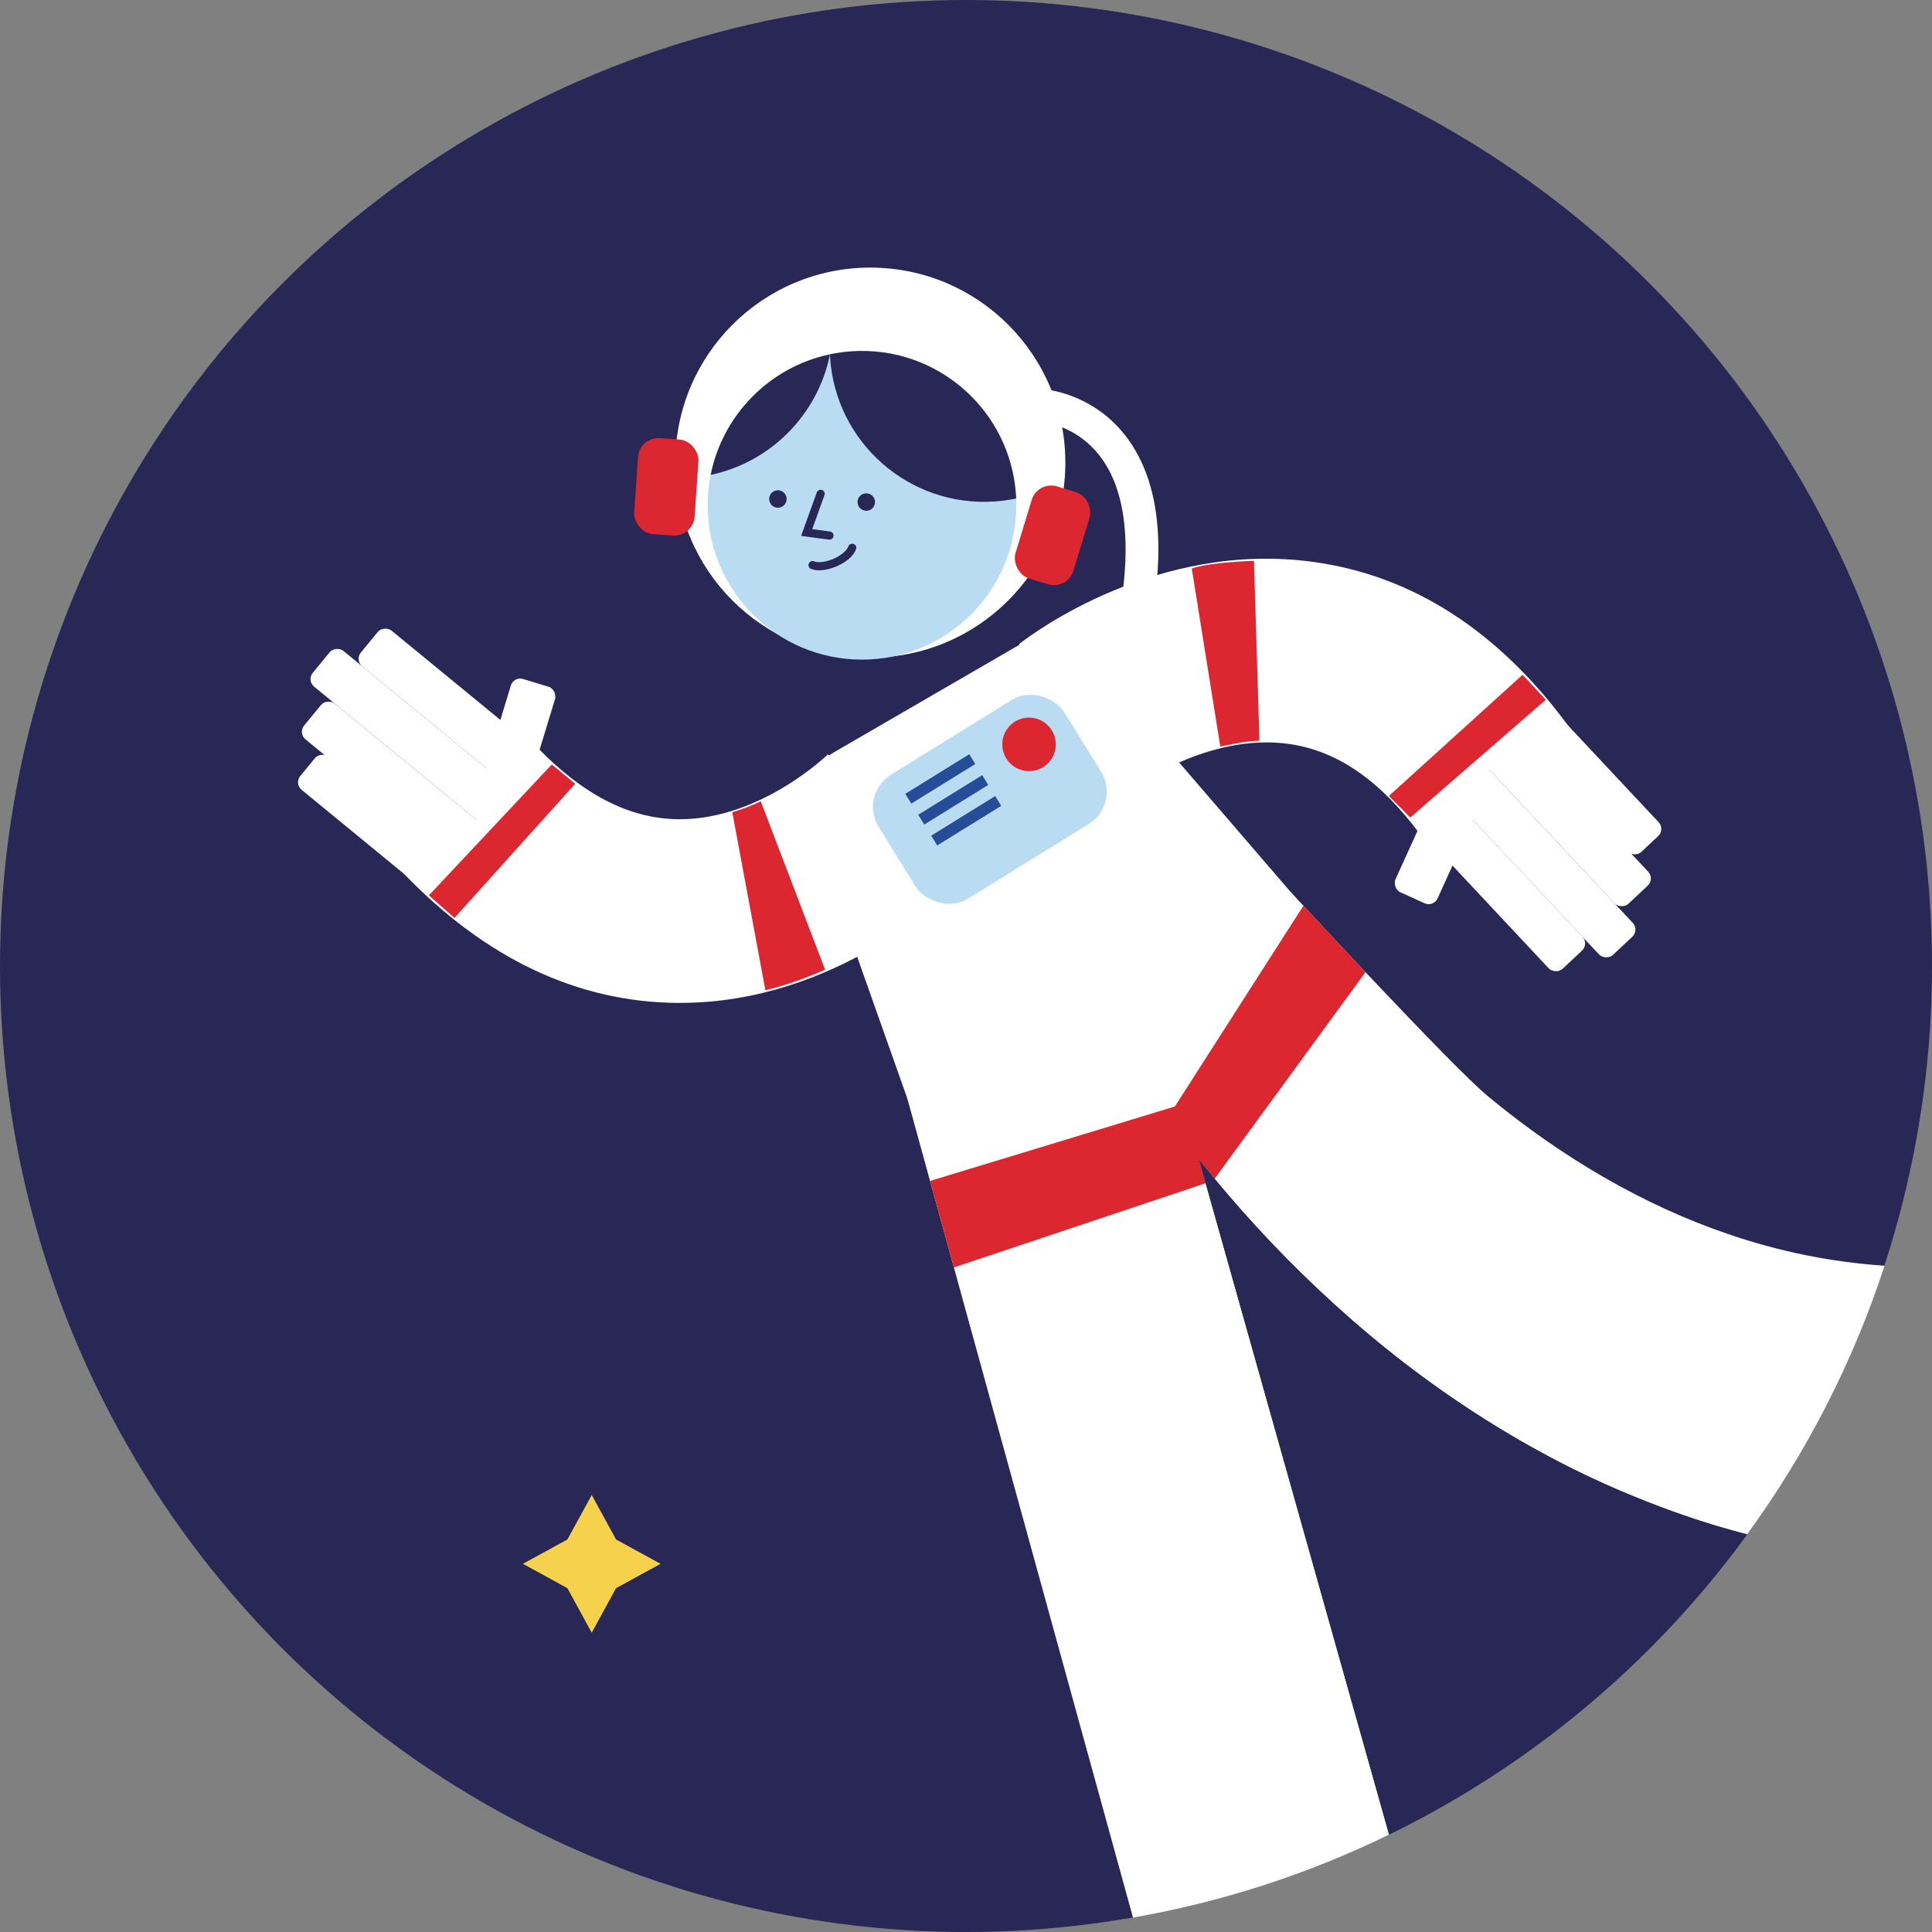 <?xml version="1.0" encoding="UTF-8"?><svg id="Layer_1" xmlns="http://www.w3.org/2000/svg" viewBox="0 0 1000 1000"><rect x="0" y="0" width="1000" height="1000" fill="#808080" stroke="none"/><circle cx="500" cy="500" r="500" style="fill:#282756;"/><circle cx="500" cy="500" r="500" style="fill:none;"/><polygon points="318.88 796.84 341.91 809.43 318.88 822.03 306.28 845.07 293.68 822.03 270.65 809.43 293.68 796.84 306.28 773.8 318.88 796.84" style="fill:#f6d14c;"/><ellipse cx="579.03" cy="534.03" rx="116.65" ry="15.68" transform="translate(-189.75 362.47) rotate(-30.11)" style="fill:#282756;"/><path d="m894.13,638.63c-43.78-14.94-85.81-39.62-123.89-71.13-19.06-15.72-102.37-105.98-102.37-105.98l-74.66,41.37-.12-.41-123.42,66.21,116.77,423.85c46.74-8.15,91.25-22.78,132.56-42.95l-98.36-349.27c18.72,23.4,39.01,45.68,61.1,66.53,22.85,21.59,47.6,41.71,74.36,59.65,26.75,17.91,55.43,33.82,85.93,46.54,15.23,6.37,30.85,12.08,46.82,16.87,5.12,1.52,10.27,2.95,15.45,4.31,30.54-41.9,54.73-88.73,71.15-139.08-27.44-1.85-54.69-7.32-81.33-16.52Z" style="fill:#fff;"/><path d="m571.16,520.46c55.73-32.31,104.44-52.44,108.78-44.94l-110.94-128.87c-11.76-14.61-29.48-19.8-42.29-12.37l-95.05,55.11c-12.8,7.42-17.11,25.38-10.27,42.85l56.72,160.31c-4.34-7.49,37.31-39.77,93.05-72.08Z" style="fill:#fff;"/><polygon points="404.78 251.97 404.78 251.97 404.78 251.97 404.78 251.97" style="fill:#b48bbf;"/><path d="m735.35,432.28c-20.67-28.11-42.88-43.54-67.9-47.17-42.2-6.14-81.28,23.06-81.67,23.36l.28-.21-58.58-74.88c7.06-5.53,71.34-53.65,152.31-42.53,51.34,7.05,95.81,35.69,132.15,85.13l-76.59,56.31Z" style="fill:#fff;"/><ellipse cx="773.64" cy="404.12" rx="46.71" ry="6.26" transform="translate(-86.56 552.05) rotate(-37.34)" style="fill:#264e98;"/><rect x="734.31" y="394.78" width="23.92" height="73.16" rx="5.06" ry="5.06" transform="translate(245.3 -270.08) rotate(24.44)" style="fill:#fff;"/><rect x="764.58" y="402.42" width="23.92" height="109.08" rx="5.06" ry="5.06" transform="translate(-102.59 654.33) rotate(-43.13)" style="fill:#fff;"/><rect x="786.33" y="384.37" width="23.92" height="121.65" rx="5.06" ry="5.06" transform="translate(-88.68 666.02) rotate(-43.13)" style="fill:#fff;"/><rect x="799.06" y="369.89" width="23.92" height="107.81" rx="5.06" ry="5.06" transform="translate(-70.61 668.93) rotate(-43.13)" style="fill:#fff;"/><rect x="811.11" y="356.64" width="22.16" height="92.78" rx="5.06" ry="5.06" transform="translate(-53.39 670.97) rotate(-43.13)" style="fill:#fff;"/><path d="m351.92,519.1c-.33,0-.66,0-.99,0-51.82-.29-99.65-22.88-142.13-67.15l68.59-65.83c24.16,25.17,48.2,37.57,73.48,37.91.35,0,.7,0,1.05,0,42.15,0,76.53-33.48,76.87-33.82l-.25.25,67.85,66.59c-6.26,6.37-63.26,62.05-144.45,62.05Z" style="fill:#fff;"/><ellipse cx="243.08" cy="419.03" rx="46.71" ry="6.26" transform="translate(-224.75 293.29) rotate(-44.84)" style="fill:#264e98;"/><rect x="254.71" y="351.87" width="23.92" height="73.16" rx="5.06" ry="5.06" transform="translate(408.6 837.74) rotate(-163.06)" style="fill:#fff;"/><rect x="221.35" y="312.48" width="23.92" height="109.08" rx="5.06" ry="5.06" transform="translate(665.03 419.48) rotate(129.37)" style="fill:#fff;"/><rect x="201.32" y="320.7" width="23.92" height="121.65" rx="5.06" ry="5.06" transform="translate(643.51 458.66) rotate(129.37)" style="fill:#fff;"/><rect x="191.5" y="350.49" width="23.92" height="107.81" rx="5.06" ry="5.06" transform="translate(645.14 503.65) rotate(129.37)" style="fill:#fff;"/><rect x="184" y="380.05" width="22.16" height="92.78" rx="5.06" ry="5.06" transform="translate(648.5 546.15) rotate(129.37)" style="fill:#fff;"/><rect x="455.89" y="375.98" width="112.93" height="75.57" rx="19.59" ry="19.59" transform="translate(-141.06 331.6) rotate(-31.76)" style="fill:#badcf3;"/><circle cx="532.63" cy="385.28" r="13.86" style="fill:#dd2730;"/><rect x="467.22" y="400.23" width="38.94" height="5.95" transform="translate(-139.35 316.51) rotate(-31.76)" style="fill:#264e98;"/><rect x="473.92" y="411.06" width="38.94" height="5.95" transform="translate(-144.05 321.66) rotate(-31.76)" style="fill:#264e98;"/><rect x="480.63" y="421.89" width="38.94" height="5.95" transform="translate(-148.74 326.81) rotate(-31.76)" style="fill:#264e98;"/><polygon points="608.1 572.72 674.63 468.82 706.79 503.2 628.66 610.18 620.65 600.31 624.07 612.45 493.74 656.03 481.4 611.25 608.1 572.72" style="fill:#dd2730;"/><circle cx="450.48" cy="239.45" r="100.94" style="fill:#fff;"/><polygon points="528.01 172.94 528.01 172.94 528.01 172.94 528.01 172.94" style="fill:#b48bbf;"/><circle cx="446.16" cy="261.54" r="79.88" style="fill:#badcf3;"/><path d="m441.03,181.82c-3.91.25-7.73.79-11.45,1.57,0,0,0,0,0,0,.02.53.05,1.07.08,1.61,2.84,44.03,40.83,77.42,84.86,74.58,3.91-.25,7.73-.79,11.45-1.57-.02-.54-.05-1.07-.08-1.61-2.84-44.03-40.83-77.42-84.86-74.58Z" style="fill:#282756;"/><path d="m429.59,183.39h0c-31.39,6.62-55.55,31.49-61.75,62.41,31.39-6.62,55.55-31.49,61.75-62.41Z" style="fill:#282756;"/><polygon points="429.59 183.39 429.59 183.39 429.59 183.39 429.59 183.39" style="fill:#b48bbf;"/><circle cx="402.64" cy="258.29" r="4.52" style="fill:#282756;"/><circle cx="448.38" cy="259.86" r="4.52" style="fill:#282756;"/><path d="m429.32,279.32c-.09,0-.19,0-.28-.02l-14.39-1.91,8.12-22.51c.4-1.1,1.6-1.67,2.7-1.27,1.1.4,1.66,1.61,1.27,2.7l-6.34,17.58,9.2,1.22c1.16.15,1.97,1.22,1.82,2.37-.14,1.06-1.05,1.83-2.09,1.83Z" style="fill:#282756;"/><path d="m424.01,295.19c-1.6,0-3.04-.24-4.23-.73-1.08-.44-1.59-1.68-1.15-2.76.44-1.08,1.68-1.6,2.76-1.15,1.76.72,5.51.62,9.9-1.26,4.53-1.94,7.23-4.7,7.81-6.44.37-1.11,1.57-1.7,2.67-1.33,1.11.37,1.7,1.57,1.33,2.67-1.12,3.35-5.01,6.79-10.16,8.99-3.09,1.32-6.24,2.01-8.94,2.01Z" style="fill:#282756;"/><rect x="529.16" y="252.15" width="31.34" height="49.82" rx="10.52" ry="10.52" transform="translate(104.34 -146.7) rotate(16.94)" style="fill:#dd2730;"/><rect x="329.25" y="227.06" width="31.34" height="49.82" rx="10.52" ry="10.52" transform="translate(18.25 -23.25) rotate(3.97)" style="fill:#dd2730;"/><path d="m616.86,294.24l14.77,92.21s11.75-2.82,20.26-3.08l-2.84-93.07s-22.14.53-32.19,3.94Z" style="fill:#dd2730;"/><polygon points="718.87 411.99 788.1 349.25 800.13 362.2 729.95 423.17 718.87 411.99" style="fill:#dd2730;"/><polygon points="297.75 405.68 235.26 475.13 221.98 463.47 285.6 395.68 297.75 405.68" style="fill:#dd2730;"/><path d="m586.34,359.87l-16.16-4.95c16.44-53.67,16.57-94.18.39-117.14-13.06-18.53-32.41-19.63-33.23-19.67l.61-16.89c1.14.04,28.13,1.2,46.18,26.45,19.83,27.75,20.57,72.22,2.21,132.19Z" style="fill:#fff;"/><path d="m379.03,420.38l17.13,92.14s12.1-2.4,30.93-10.58l-33.32-87.21s-6.46,3.26-14.73,5.64Z" style="fill:#dd2730;"/><circle cx="500" cy="500" r="500" style="fill:none;"/><path d="m842.04,773.04c-30.5-12.72-59.17-28.63-85.93-46.54-26.77-17.93-51.51-38.05-74.36-59.65-22.09-20.85-42.38-43.13-61.1-66.53l98.36,349.27c73.77-36,137.36-89.61,185.3-155.38-5.18-1.36-10.33-2.79-15.45-4.31-15.97-4.79-31.59-10.5-46.82-16.87Z" style="fill:#282756;"/></svg>